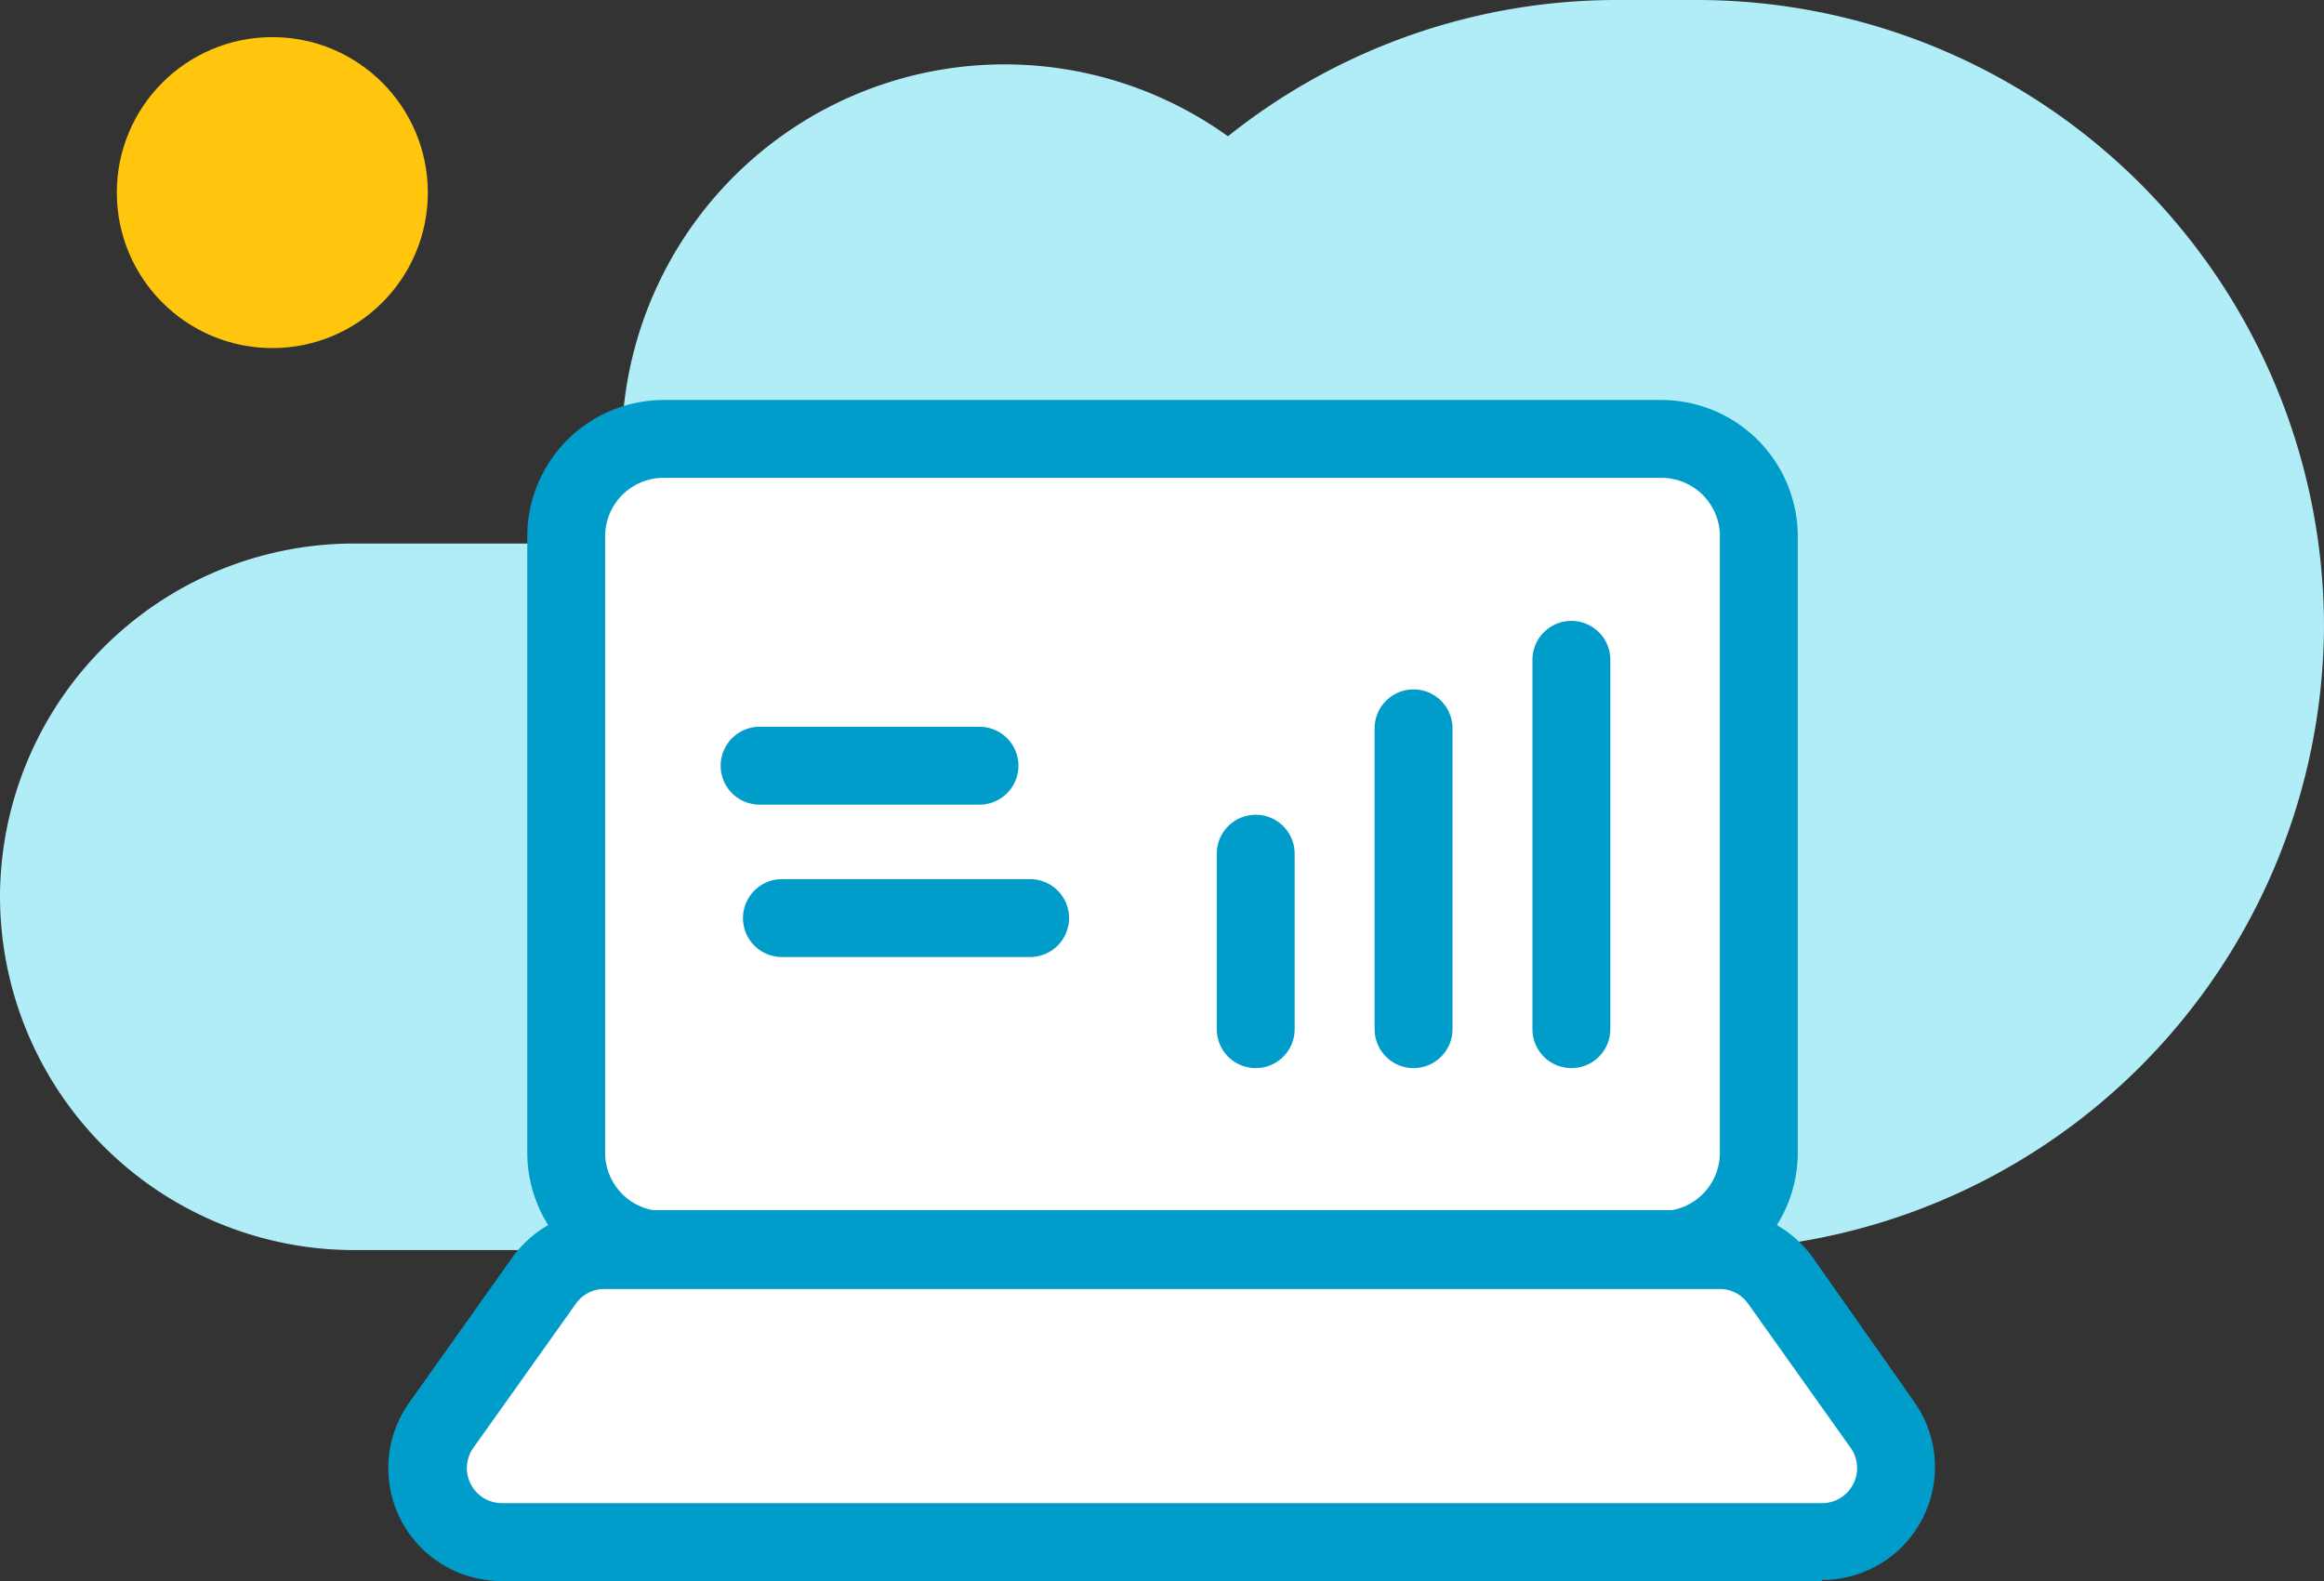 <svg id="Isolation_Mode" data-name="Isolation Mode" xmlns="http://www.w3.org/2000/svg" viewBox="0 0 89.52 60.91"><rect x="0" y="0" width="89.52" height="60.91" fill="#333333" stroke="none"/><defs><style>.cls-1{fill:#b0edf7;}.cls-2{fill:#fff;}.cls-3{fill:#009dcb;}.cls-4{fill:#ffc60d;}</style></defs><title>Vector Smart Object2</title><path class="cls-1" d="M65.44,0H62.3a24,24,0,0,0-15,5.25A14.75,14.75,0,0,0,24.42,20.94H13.61A13.64,13.64,0,0,0,0,34.55H0A13.64,13.64,0,0,0,13.61,48.16H65.44A24.15,24.15,0,0,0,89.52,24.08h0A24.16,24.16,0,0,0,65.44,0Z"/><rect class="cls-2" x="21.81" y="16.91" width="45.9" height="31.25" rx="3.75"/><path class="cls-3" d="M64,49.66H25.56a5.26,5.26,0,0,1-5.25-5.25V20.66a5.26,5.26,0,0,1,5.25-5.25H64a5.26,5.26,0,0,1,5.25,5.25V44.41A5.26,5.26,0,0,1,64,49.66ZM25.56,18.41a2.25,2.25,0,0,0-2.25,2.25V44.41a2.25,2.25,0,0,0,2.25,2.25H64a2.25,2.25,0,0,0,2.25-2.25V20.66A2.25,2.25,0,0,0,64,18.41Z"/><path class="cls-2" d="M70.18,59.41H19.34A2.86,2.86,0,0,1,17,54.9L21,49.36a2.88,2.88,0,0,1,2.33-1.2h43a2.85,2.85,0,0,1,2.32,1.2l4,5.54A2.86,2.86,0,0,1,70.18,59.41Z"/><path class="cls-3" d="M70.18,60.91H19.34A4.35,4.35,0,0,1,15.79,54l3.94-5.55a4.38,4.38,0,0,1,3.55-1.83h43a4.38,4.38,0,0,1,3.55,1.83L73.73,54a4.35,4.35,0,0,1-3.55,6.87ZM23.28,49.66a1.33,1.33,0,0,0-1.1.57l-3.94,5.54a1.35,1.35,0,0,0,1.1,2.14H70.18a1.35,1.35,0,0,0,1.1-2.14l-3.94-5.54a1.33,1.33,0,0,0-1.1-.57Z"/><path class="cls-3" d="M48.37,41.15a1.5,1.5,0,0,1-1.5-1.5V32.89a1.5,1.5,0,0,1,3,0v6.76A1.5,1.5,0,0,1,48.37,41.15Z"/><path class="cls-3" d="M54.45,41.15a1.5,1.5,0,0,1-1.5-1.5V28.06a1.5,1.5,0,0,1,3,0V39.65A1.5,1.5,0,0,1,54.45,41.15Z"/><path class="cls-3" d="M60.53,41.15a1.5,1.5,0,0,1-1.5-1.5V25.42a1.5,1.5,0,0,1,3,0V39.65A1.5,1.5,0,0,1,60.53,41.15Z"/><path class="cls-3" d="M37.73,31H29.26a1.5,1.5,0,0,1,0-3h8.47a1.5,1.5,0,0,1,0,3Z"/><path class="cls-3" d="M39.68,36.87H30.12a1.5,1.5,0,1,1,0-3h9.56a1.5,1.5,0,0,1,0,3Z"/><circle class="cls-4" cx="10.49" cy="7.42" r="5.99"/></svg>